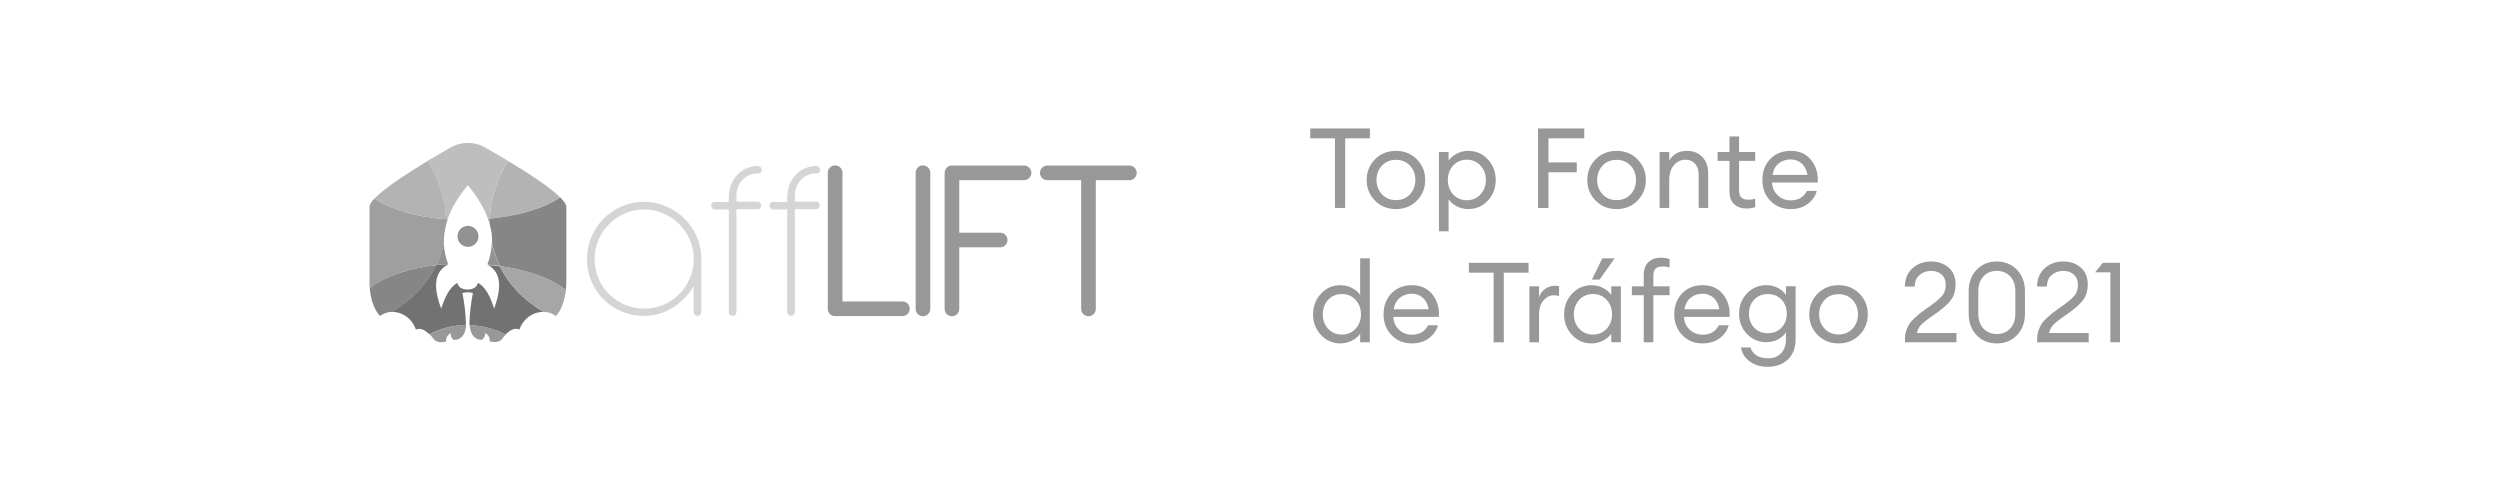 <?xml version="1.0" encoding="UTF-8"?>
<svg id="_Слой_2" data-name="Слой 2" xmlns="http://www.w3.org/2000/svg" version="1.1" viewBox="0 0 335 65">
  <g id="Afflift">
    <path d="M62.453,43.551c-.064,1.578-1.002,2.09-1.685,1.983,0,0-.469-.384-.363-.896,0,0-.746.384-.618,1.109,0,0-1.194.426-1.749-.405-.138-.199-.295-.385-.469-.554,1.508-.791,3.181-1.214,4.884-1.237Z" fill="#989898" stroke-width="0"/>
    <path d="M59.979,29.369c-.085.256-.149.491-.213.725.021-.256,0-.491,0-.746.07.016.141.024.213.021Z" fill="#929292" stroke-width="0"/>
    <path d="M60.043,35.383c-.533.043-1.066.085-1.578.128.448-.931.784-1.912,1.002-2.922.044.956.238,1.899.576,2.794Z" fill="#929292" stroke-width="0"/>
    <path d="M64.116,31.672c0,.278-.083.55-.237.782-.155.232-.374.412-.632.518-.257.107-.54.134-.813.08-.273-.054-.524-.188-.721-.385s-.331-.448-.385-.721-.026-.556.08-.813c.107-.257.287-.477.518-.632.231-.155.504-.237.782-.237.185,0,.368.036.539.107.171.071.326.174.457.305.131.131.234.286.305.457.071.171.107.354.107.539Z" fill="#929292" stroke-width="0"/>
    <path d="M65.63,29.284c-.021.277-.021.554-.021.81-.051-.277-.13-.549-.235-.81.085.011.171.011.256,0Z" fill="#929292" stroke-width="0"/>
    <path d="M66.974,35.639c-.512-.064-1.045-.128-1.578-.171-.01-.013-.023-.024-.038-.031s-.031-.011-.048-.012c.356-.89.551-1.836.576-2.794.257,1.038.622,2.046,1.088,3.008Z" fill="#929292" stroke-width="0"/>
    <path d="M68.061,21.543c-1.578,2.602-2.346,5.246-2.431,7.741-.085,0-.171.021-.256.021-.512-1.45-1.407-2.943-2.687-4.478-1.301,1.557-2.197,3.05-2.708,4.542-.064,0-.128-.021-.213-.021-.064-2.538-.853-5.203-2.452-7.805,1.109-.661,2.175-1.28,3.071-1.791.702-.398,1.496-.608,2.303-.608s1.601.209,2.303.608c.895.511,1.961,1.13,3.07,1.791Z" fill="#bebebe" stroke-width="0"/>
    <path d="M75.056,26.448c-2.26,1.493-5.694,2.474-9.426,2.858.085-2.516.853-5.161,2.431-7.741,2.666,1.577,5.609,3.496,6.995,4.883Z" fill="#b3b3b3" stroke-width="0"/>
    <path d="M75.888,27.727v10.023c.001.378-.02.755-.064,1.13-1.941-1.599-5.182-2.708-8.829-3.22-.472-.965-.83-1.981-1.066-3.028.047-.85-.054-1.701-.298-2.516,0-.277,0-.554.021-.81,3.732-.384,7.187-1.343,9.426-2.858.49.511.81.959.81,1.279Z" fill="#868686" stroke-width="0"/>
    <path d="M72.881,41.802c-1.343-.064-2.751.832-3.284,2.367-.554-.32-1.28.064-1.834.64-1.51-.746-3.159-1.167-4.841-1.237-.018-.084-.025-.17-.021-.256.042-1.361.198-2.717.469-4.052-.46-.128-.947-.128-1.407,0,.271,1.335.428,2.69.469,4.052.004.079-.004.158-.021.235-1.702.023-3.375.447-4.883,1.237-.554-.554-1.258-.917-1.791-.618-.533-1.535-1.919-2.431-3.284-2.367,2.708-1.557,4.756-3.732,5.971-6.27.512-.043,1.045-.107,1.578-.128,0,.021.021.021.021.043-1.834.96-2.005,3.007-.896,5.907.49-1.599,1.152-2.879,2.154-3.455.107.512.554.896,1.386.896.81,0,1.258-.384,1.386-.896,1.002.554,1.663,1.834,2.154,3.455,1.066-2.858.917-4.884-.81-5.843.533.043,1.066.107,1.578.171,1.214,2.451,3.219,4.584,5.906,6.119Z" fill="#727272" stroke-width="0"/>
    <path d="M58.486,35.511c-1.301,2.652-3.386,4.841-5.971,6.27-.575.028-1.13.221-1.599.554,0,0-1.152-1.024-1.365-3.732,2.132-1.663,5.395-2.687,8.935-3.092Z" fill="#868686" stroke-width="0"/>
    <path d="M59.787,29.369c0,.256.021.491,0,.746-.225.812-.326,1.653-.299,2.495-.218,1.01-.555,1.991-1.002,2.922-3.54.384-6.781,1.407-8.935,3.114-.021-.277-.043-.576-.043-.896v-10.023c0-.298.235-.682.661-1.13,2.431,1.599,5.929,2.516,9.618,2.772Z" fill="#9f9f9f" stroke-width="0"/>
    <path d="M67.784,44.809c-.154.161-.296.332-.427.512-.554.832-1.749.405-1.749.405.128-.725-.618-1.109-.618-1.109.107.512-.363.896-.363.896-.704.107-1.599-.384-1.685-1.962,1.683.087,3.33.515,4.842,1.258Z" fill="#989898" stroke-width="0"/>
    <path d="M59.787,29.369c-3.689-.256-7.187-1.152-9.596-2.772,1.322-1.407,4.393-3.369,7.144-5.054,1.599,2.623,2.367,5.267,2.452,7.826Z" fill="#b3b3b3" stroke-width="0"/>
    <path d="M75.824,38.859c-.256,2.516-1.344,3.497-1.344,3.497-.448-.358-1.005-.553-1.578-.554h-.021c-2.687-1.535-4.692-3.668-5.907-6.163,3.647.512,6.888,1.621,8.85,3.22Z" fill="#a6a6a6" stroke-width="0"/>
    <path d="M78.66,34.722c-.008-1.026.195-2.042.597-2.986.385-.915.942-1.748,1.642-2.452.701-.695,1.525-1.251,2.431-1.642.935-.394,1.939-.597,2.954-.597s2.019.203,2.954.597c1.841.762,3.316,2.206,4.116,4.031.411.934.622,1.944.618,2.964v7.187c0,.136-.054.266-.15.362s-.226.15-.362.15-.266-.054-.362-.15-.15-.226-.15-.362v-3.476c-.683,1.16-1.634,2.139-2.772,2.858-1.164.747-2.52,1.14-3.903,1.13-1.019.01-2.029-.193-2.964-.597-1.385-.575-2.567-1.549-3.395-2.799-.828-1.251-1.264-2.719-1.254-4.218ZM79.684,34.722c-.003.886.171,1.763.512,2.58.327.794.813,1.513,1.429,2.111.61.602,1.326,1.087,2.111,1.429.817.343,1.695.517,2.58.512.886.003,1.763-.171,2.58-.512.794-.327,1.513-.813,2.111-1.429.609-.604,1.094-1.321,1.429-2.111.36-.812.542-1.692.533-2.58.007-.888-.175-1.768-.533-2.58-.342-.786-.827-1.501-1.429-2.111-.604-.609-1.321-1.094-2.111-1.429-.812-.36-1.692-.542-2.58-.533-.888-.007-1.768.175-2.58.533-1.591.681-2.859,1.949-3.54,3.54-.342.817-.516,1.694-.512,2.58Z" fill="#d5d5d5" stroke-width="0"/>
    <path d="M97.682,26.234c.002-.519.103-1.033.299-1.514.371-.96,1.107-1.734,2.047-2.154.483-.216,1.007-.325,1.536-.32.136,0,.266.054.362.149.088.093.141.214.149.341.01.07.004.14-.019.207-.022.067-.06.127-.109.177-.05.05-.11.087-.177.109s-.138.029-.207.019c-.386-.014-.77.055-1.127.203-.357.147-.678.369-.942.651-.535.571-.826,1.329-.81,2.111v.81h2.815c.1-.003.199.024.283.078.084.054.15.132.19.224.039.092.05.194.03.292-.02.098-.068.188-.14.258-.045.051-.101.091-.164.117-.063.026-.131.037-.199.032h-2.815v13.798c0,.136-.054.266-.15.362s-.226.15-.362.15-.266-.054-.362-.15-.15-.226-.15-.362v-13.754h-1.855c-.068.005-.136-.006-.199-.032-.063-.026-.119-.066-.164-.117-.088-.093-.141-.214-.149-.341-.01-.069-.004-.14.019-.207.022-.067.06-.127.109-.177.05-.05.11-.087.177-.109s.138-.029.207-.019h1.855v-.832l.022-0Z" fill="#d5d5d5" stroke-width="0"/>
    <path d="M105.509,26.234c.002-.519.103-1.033.298-1.514.371-.96,1.107-1.734,2.047-2.154.483-.216,1.007-.325,1.535-.32.136,0,.266.054.363.149.088.093.141.214.149.341.01.07.004.14-.019.207-.022.067-.06.127-.109.177-.05.05-.11.087-.177.109s-.138.029-.207.019c-.386-.014-.77.055-1.127.203-.357.147-.678.369-.942.651-.535.571-.826,1.329-.81,2.111v.81h2.815c.1-.003.199.024.283.078.084.054.15.132.189.224.039.092.05.194.03.292s-.068.188-.14.258c-.045.051-.101.091-.164.117-.063.026-.131.037-.199.032h-2.815v13.798c0,.136-.054.266-.15.362s-.226.15-.362.15-.266-.054-.362-.15-.15-.226-.15-.362v-13.754h-1.855c-.068.005-.136-.006-.199-.032-.063-.026-.119-.066-.164-.117-.088-.093-.141-.214-.149-.341-.01-.069-.004-.14.019-.207.022-.067.06-.127.109-.177.05-.05.11-.087.177-.109s.138-.029.207-.019h1.855v-.832l.024-0Z" fill="#d5d5d5" stroke-width="0"/>
    <path d="M110.926,23.163c-.003-.131.021-.26.069-.382.048-.121.12-.232.211-.325.091-.093.2-.167.321-.218.12-.051.25-.077.38-.077s.26.026.38.077c.12.05.229.125.321.218.091.093.163.204.211.325s.071.251.069.382v17.231h8.018c.131-.003.26.021.382.069.121.048.232.12.325.211s.167.2.218.321c.051.12.077.25.077.38,0,.131-.026.26-.077.38-.051.12-.125.229-.218.321-.093.091-.204.163-.325.211s-.251.072-.382.069h-8.999c-.13.005-.26-.018-.381-.065-.121-.048-.231-.12-.323-.212-.092-.092-.164-.202-.212-.323-.048-.121-.07-.251-.065-.381v-18.212Z" fill="#989898" stroke-width="0"/>
    <path d="M122.697,23.163c-.003-.13.021-.26.069-.381s.12-.232.211-.325.2-.167.321-.218c.12-.051.249-.077.38-.077.131,0,.26.026.38.077.12.05.229.125.321.218.091.093.163.204.211.325s.072.251.069.381v18.212c.003.13-.021.26-.069.381-.048.121-.12.232-.211.325-.091.093-.2.167-.321.218-.12.05-.249.077-.38.077-.13,0-.26-.026-.38-.077-.12-.05-.229-.125-.321-.218-.091-.093-.163-.204-.211-.325-.048-.121-.072-.251-.069-.381v-18.212Z" fill="#989898" stroke-width="0"/>
    <path d="M126.6,23.163c-.004-.13.018-.26.065-.381.048-.121.12-.231.212-.323.092-.092.202-.164.323-.212s.251-.07.381-.065h9.618c.131-.003.26.021.382.069s.232.12.325.211.167.2.218.321c.051.12.077.25.077.38,0,.131-.026.26-.077.38-.051.12-.125.229-.218.321-.093.091-.204.163-.325.211s-.251.071-.382.069h-8.658v7.037h5.459c.131-.003.26.021.382.069.121.048.232.12.325.211s.167.2.218.321c.051.12.077.25.077.38,0,.131-.026.26-.077.38-.051.12-.125.229-.218.321-.093.091-.204.163-.325.211s-.251.071-.382.069h-5.459v8.232c.003.131-.021.26-.069.382s-.12.232-.211.325c-.091.093-.2.167-.321.218-.12.051-.25.077-.38.077s-.26-.026-.38-.077c-.12-.051-.229-.125-.321-.218-.091-.093-.163-.204-.211-.325s-.071-.251-.069-.382v-18.212h.021Z" fill="#989898" stroke-width="0"/>
    <path d="M140.355,24.144c-.131.003-.26-.021-.382-.069-.121-.048-.232-.12-.325-.211s-.167-.2-.218-.321c-.051-.12-.077-.25-.077-.38,0-.131.026-.26.077-.38.051-.12.125-.229.218-.321.093-.091.204-.163.325-.211s.251-.071.382-.069h10.961c.131-.003.26.021.382.069.121.048.232.12.325.211s.167.2.218.321c.051.12.077.25.077.38,0,.131-.026.26-.077.38-.051.12-.125.229-.218.321-.093.091-.204.163-.325.211s-.251.072-.382.069h-4.478v17.231c.003.131-.021.26-.069.382-.048.121-.12.232-.211.325-.091.093-.2.167-.321.218-.12.051-.25.077-.38.077s-.26-.026-.38-.077c-.12-.051-.229-.125-.321-.218-.091-.093-.163-.204-.211-.325-.048-.121-.072-.251-.069-.382v-17.231h-4.521Z" fill="#989898" stroke-width="0"/>
  </g>
  <g>
    <path d="M178.888,27.867v-9.33h-3.314v-1.32h7.995v1.32h-3.315v9.33h-1.365Z" fill="#989898" stroke-width="0"/>
    <path d="M187.062,28.017c-1.13,0-2.067-.377-2.812-1.132s-1.117-1.678-1.117-2.768.372-2.012,1.117-2.768c.745-.755,1.683-1.132,2.812-1.132,1.12,0,2.053.377,2.798,1.132.745.755,1.117,1.678,1.117,2.768s-.372,2.013-1.117,2.768-1.678,1.132-2.798,1.132ZM185.181,26.037c.484.52,1.112.78,1.882.78.771,0,1.396-.26,1.875-.78.48-.52.721-1.16.721-1.92,0-.76-.24-1.4-.721-1.92-.479-.52-1.104-.78-1.875-.78-.77,0-1.397.26-1.882.78-.485.52-.728,1.16-.728,1.92,0,.76.242,1.4.728,1.92Z" fill="#989898" stroke-width="0"/>
    <path d="M194.112,31.002h-1.29v-10.635h1.29v1.155c.261-.38.628-.692,1.103-.938.476-.245.987-.367,1.538-.367,1.04,0,1.912.38,2.617,1.14.705.76,1.058,1.68,1.058,2.76s-.353,2-1.058,2.76c-.705.76-1.577,1.14-2.617,1.14-.551,0-1.062-.123-1.538-.367-.475-.245-.842-.558-1.103-.938v4.29ZM194.728,26.052c.48.52,1.09.78,1.83.78s1.35-.26,1.83-.78c.479-.52.72-1.165.72-1.935s-.24-1.415-.72-1.935c-.48-.52-1.09-.78-1.83-.78s-1.35.26-1.83.78c-.479.52-.72,1.165-.72,1.935s.24,1.415.72,1.935Z" fill="#989898" stroke-width="0"/>
    <path d="M206.098,27.867v-10.65h6.195v1.32h-4.8v3.225h3.795v1.32h-3.795v4.785h-1.396Z" fill="#989898" stroke-width="0"/>
    <path d="M216.628,28.017c-1.13,0-2.067-.377-2.812-1.132s-1.117-1.678-1.117-2.768.372-2.012,1.117-2.768c.745-.755,1.683-1.132,2.812-1.132,1.12,0,2.053.377,2.797,1.132.745.755,1.118,1.678,1.118,2.768s-.373,2.013-1.118,2.768c-.744.755-1.677,1.132-2.797,1.132ZM214.745,26.037c.485.52,1.112.78,1.883.78.77,0,1.395-.26,1.875-.78.479-.52.72-1.16.72-1.92,0-.76-.24-1.4-.72-1.92-.48-.52-1.105-.78-1.875-.78-.771,0-1.397.26-1.883.78s-.728,1.16-.728,1.92c0,.76.242,1.4.728,1.92Z" fill="#989898" stroke-width="0"/>
    <path d="M222.388,27.867v-7.5h1.29v1.155c.51-.87,1.305-1.305,2.385-1.305.85,0,1.535.275,2.055.825.521.55.78,1.285.78,2.205v4.62h-1.274v-4.425c0-.63-.16-1.127-.48-1.493-.32-.365-.75-.547-1.29-.547-.62,0-1.138.245-1.553.735-.415.49-.622,1.16-.622,2.01v3.72h-1.29Z" fill="#989898" stroke-width="0"/>
    <path d="M234.042,27.942c-.689,0-1.245-.195-1.665-.585-.42-.39-.63-.96-.63-1.71v-4.095h-1.59v-1.185h1.59v-2.085h1.29v2.085h2.16v1.185h-2.16v3.93c0,.47.1.8.3.99s.516.285.945.285c.38,0,.685-.05.915-.15v1.155c-.36.12-.745.18-1.155.18Z" fill="#989898" stroke-width="0"/>
    <path d="M239.938,28.017c-1.09,0-1.992-.37-2.707-1.11-.716-.74-1.073-1.67-1.073-2.79,0-1.13.348-2.062,1.043-2.797.694-.735,1.617-1.103,2.768-1.103,1.16,0,2.069.41,2.729,1.23s.95,1.825.87,3.015h-6.104c.02.68.27,1.248.75,1.702.479.455,1.06.683,1.739.683,1.021,0,1.745-.42,2.176-1.26h1.319c-.189.7-.595,1.28-1.215,1.74s-1.385.69-2.295.69ZM241.407,21.89c-.41-.355-.905-.532-1.484-.532-.58,0-1.098.175-1.553.525s-.737.87-.848,1.56h4.68c-.119-.68-.385-1.198-.795-1.553Z" fill="#989898" stroke-width="0"/>
    <path d="M179.623,46.018c-1.04,0-1.912-.38-2.617-1.141-.705-.76-1.058-1.68-1.058-2.76s.353-2,1.058-2.76,1.577-1.14,2.617-1.14c.55,0,1.062.122,1.537.367.476.245.843.558,1.103.938v-4.905h1.29v11.25h-1.29v-1.154c-.26.38-.627.692-1.103.938-.475.244-.987.367-1.537.367ZM179.818,44.832c.739,0,1.35-.26,1.83-.779.479-.521.72-1.165.72-1.936,0-.77-.24-1.415-.72-1.935-.48-.521-1.091-.78-1.83-.78-.75,0-1.365.26-1.846.78-.479.52-.72,1.165-.72,1.935,0,.771.24,1.415.72,1.936.48.52,1.096.779,1.846.779Z" fill="#989898" stroke-width="0"/>
    <path d="M189.178,46.018c-1.09,0-1.992-.37-2.707-1.11-.716-.739-1.073-1.67-1.073-2.79,0-1.13.348-2.062,1.043-2.797.694-.735,1.617-1.103,2.768-1.103,1.16,0,2.069.41,2.729,1.229.66.82.95,1.825.87,3.016h-6.104c.02.68.27,1.247.75,1.702.479.455,1.06.683,1.739.683,1.021,0,1.745-.42,2.176-1.26h1.319c-.189.699-.595,1.279-1.215,1.739s-1.385.69-2.295.69ZM190.647,39.89c-.41-.354-.905-.532-1.484-.532-.58,0-1.098.175-1.553.525-.455.35-.737.869-.848,1.56h4.68c-.119-.68-.385-1.197-.795-1.553Z" fill="#989898" stroke-width="0"/>
    <path d="M200.143,45.867v-9.33h-3.314v-1.319h7.995v1.319h-3.315v9.33h-1.365Z" fill="#989898" stroke-width="0"/>
    <path d="M204.942,45.867v-7.5h1.29v1.455c.141-.46.413-.83.817-1.109.405-.28.833-.421,1.283-.421.22,0,.415.021.585.061v1.335c-.181-.08-.415-.12-.705-.12-.521,0-.98.225-1.38.675-.4.45-.601,1.085-.601,1.905v3.72h-1.29Z" fill="#989898" stroke-width="0"/>
    <path d="M213.268,46.018c-1.04,0-1.912-.38-2.617-1.141-.705-.76-1.058-1.68-1.058-2.76s.353-2,1.058-2.76,1.577-1.14,2.617-1.14c.55,0,1.062.122,1.537.367.476.245.843.558,1.103.938v-1.155h1.29v7.5h-1.29v-1.154c-.26.38-.627.692-1.103.938-.475.244-.987.367-1.537.367ZM213.463,44.832c.739,0,1.35-.26,1.83-.779.479-.521.72-1.165.72-1.936,0-.77-.24-1.415-.72-1.935-.48-.521-1.091-.78-1.83-.78-.75,0-1.365.26-1.846.78-.479.52-.72,1.165-.72,1.935,0,.771.24,1.415.72,1.936.48.52,1.096.779,1.846.779ZM213.312,37.468l1.396-2.851h1.649l-2.01,2.851h-1.035Z" fill="#989898" stroke-width="0"/>
    <path d="M220.258,45.867v-6.314h-1.59v-1.186h1.59v-1.515c0-.75.21-1.325.63-1.726.42-.399.976-.6,1.665-.6.41,0,.8.065,1.17.195v1.14c-.229-.1-.54-.149-.93-.149-.431,0-.745.095-.945.284-.2.19-.3.521-.3.99v1.38h2.175v1.186h-2.175v6.314h-1.29Z" fill="#989898" stroke-width="0"/>
    <path d="M228.133,46.018c-1.09,0-1.992-.37-2.707-1.11-.716-.739-1.073-1.67-1.073-2.79,0-1.13.348-2.062,1.043-2.797.694-.735,1.617-1.103,2.768-1.103,1.16,0,2.069.41,2.729,1.229.66.82.95,1.825.87,3.016h-6.104c.02.68.27,1.247.75,1.702.479.455,1.06.683,1.739.683,1.021,0,1.745-.42,2.176-1.26h1.319c-.189.699-.595,1.279-1.215,1.739s-1.385.69-2.295.69ZM229.603,39.89c-.41-.354-.905-.532-1.484-.532-.58,0-1.098.175-1.553.525-.455.35-.737.869-.848,1.56h4.68c-.119-.68-.385-1.197-.795-1.553Z" fill="#989898" stroke-width="0"/>
    <path d="M236.923,49.152c-.99,0-1.813-.242-2.468-.728-.655-.485-1.043-1.107-1.163-1.867h1.261c.33.97,1.13,1.455,2.399,1.455.71,0,1.283-.228,1.718-.683s.652-1.093.652-1.913v-.885c-.27.4-.635.72-1.095.96s-.965.36-1.515.36c-1.051,0-1.926-.367-2.625-1.103-.7-.735-1.051-1.643-1.051-2.723,0-1.07.353-1.973,1.058-2.707.705-.735,1.577-1.103,2.618-1.103.55,0,1.055.12,1.515.359.46.24.825.556,1.095.945v-1.155h1.29v7.035c0,1.2-.348,2.125-1.042,2.775-.695.649-1.578.975-2.647.975ZM235.062,43.91c.47.495,1.08.742,1.83.742s1.359-.247,1.83-.742c.47-.495.705-1.123.705-1.883s-.238-1.388-.713-1.883c-.475-.494-1.082-.742-1.822-.742s-1.348.248-1.822.742c-.476.495-.713,1.123-.713,1.883s.235,1.388.705,1.883Z" fill="#989898" stroke-width="0"/>
    <path d="M246.372,46.018c-1.13,0-2.067-.378-2.812-1.133s-1.117-1.678-1.117-2.768.372-2.012,1.117-2.768c.745-.755,1.683-1.132,2.812-1.132,1.12,0,2.053.377,2.798,1.132.745.756,1.117,1.678,1.117,2.768s-.372,2.013-1.117,2.768-1.678,1.133-2.798,1.133ZM244.49,44.037c.484.521,1.112.78,1.882.78.771,0,1.396-.26,1.875-.78.48-.52.721-1.159.721-1.92,0-.76-.24-1.399-.721-1.92-.479-.52-1.104-.78-1.875-.78-.77,0-1.397.261-1.882.78-.485.521-.728,1.16-.728,1.92,0,.761.242,1.4.728,1.92Z" fill="#989898" stroke-width="0"/>
    <path d="M262.167,44.622v1.245h-6.899v-.51c0-.37.058-.723.173-1.058.114-.335.242-.617.382-.848.14-.229.36-.487.66-.772s.535-.495.705-.63.455-.345.854-.63c.4-.285.665-.473.796-.562.71-.52,1.202-.957,1.478-1.312.274-.354.412-.822.412-1.402,0-.561-.18-1.008-.54-1.343s-.83-.502-1.41-.502c-.61,0-1.13.185-1.56.555-.431.37-.646.885-.646,1.545h-1.319c0-1,.332-1.81.997-2.43s1.502-.931,2.513-.931c.939,0,1.723.271,2.348.811.624.54.938,1.31.938,2.31,0,.761-.186,1.408-.556,1.942-.37.535-1.005,1.128-1.904,1.777-.171.12-.41.288-.721.503-.31.215-.55.388-.72.518s-.357.287-.562.473c-.205.185-.365.38-.48.585-.114.205-.197.428-.247.667h5.31Z" fill="#989898" stroke-width="0"/>
    <path d="M267.567,46.018c-1.11,0-2.016-.373-2.715-1.117-.7-.745-1.051-1.708-1.051-2.888v-2.971c0-1.18.353-2.142,1.058-2.887s1.607-1.118,2.708-1.118c1.1,0,2.005.375,2.715,1.125s1.064,1.71,1.064,2.88v2.971c0,1.18-.354,2.143-1.064,2.888-.71.744-1.615,1.117-2.715,1.117ZM267.567,44.758c.739,0,1.34-.245,1.8-.735s.689-1.16.689-2.01v-2.971c0-.85-.229-1.52-.689-2.01-.46-.489-1.061-.734-1.8-.734-.73,0-1.325.245-1.785.734-.46.49-.69,1.16-.69,2.01v2.971c0,.85.23,1.52.69,2.01s1.055.735,1.785.735Z" fill="#989898" stroke-width="0"/>
    <path d="M279.882,44.622v1.245h-6.9v-.51c0-.37.058-.723.173-1.058s.242-.617.383-.848c.14-.229.359-.487.66-.772.3-.285.534-.495.704-.63s.455-.345.855-.63c.399-.285.665-.473.795-.562.71-.52,1.202-.957,1.478-1.312.275-.354.412-.822.412-1.402,0-.561-.18-1.008-.54-1.343-.359-.335-.83-.502-1.409-.502-.61,0-1.131.185-1.561.555s-.645.885-.645,1.545h-1.32c0-1,.332-1.81.997-2.43s1.503-.931,2.513-.931c.94,0,1.723.271,2.348.811s.938,1.31.938,2.31c0,.761-.185,1.408-.555,1.942-.37.535-1.005,1.128-1.905,1.777-.17.12-.41.288-.72.503-.311.215-.55.388-.72.518-.171.13-.358.287-.562.473-.205.185-.365.38-.48.585s-.197.428-.247.667h5.31Z" fill="#989898" stroke-width="0"/>
    <path d="M282.792,45.867v-9.375h-2.055l1.05-1.274h2.295v10.649h-1.29Z" fill="#989898" stroke-width="0"/>
  </g>
</svg>